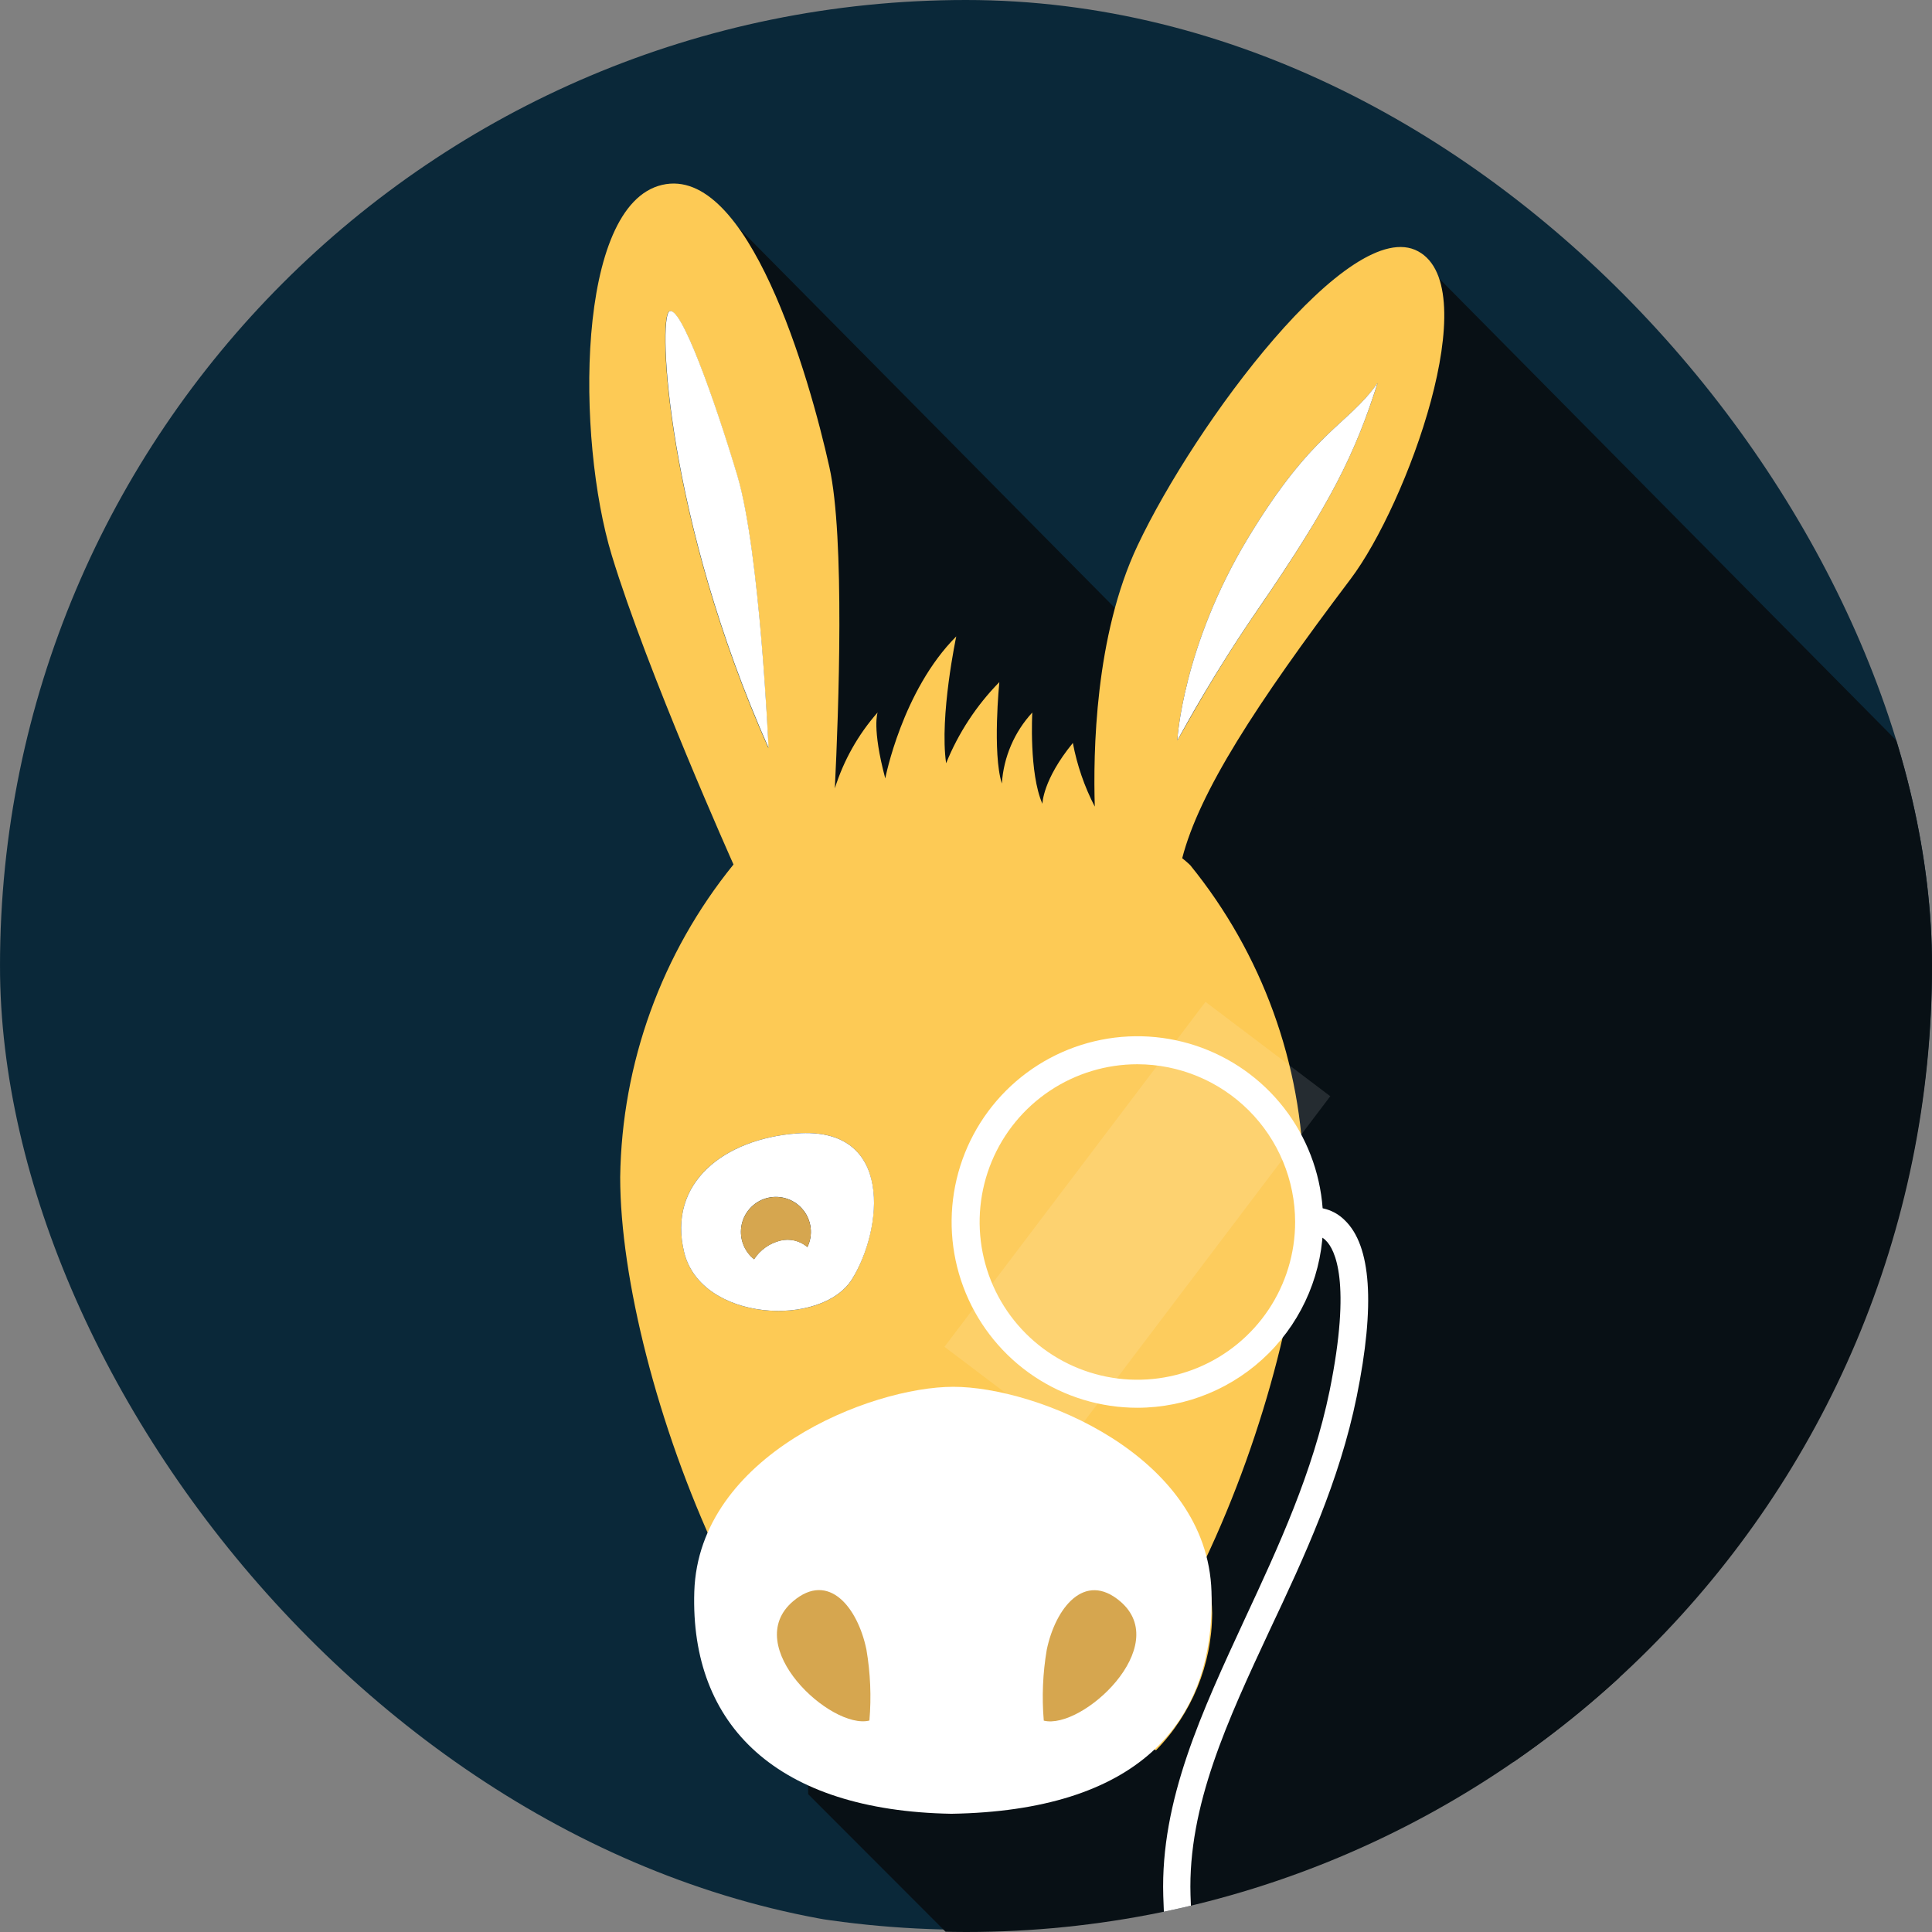 <svg width="200" height="200" viewBox="0 0 200 200" fill="none" xmlns="http://www.w3.org/2000/svg">
<rect x="0" y="0" width="200" height="200" fill="#808080" stroke="none"/>
<g clip-path="url(#clip0_1319_31957)">
<path d="M100 199.766C155.228 199.766 200 154.995 200 99.766C200 44.538 155.228 -0.234 100 -0.234C44.772 -0.234 0 44.538 0 99.766C0 154.995 44.772 199.766 100 199.766Z" fill="#0A2839"/>
<path d="M207.872 310.071L83.662 185.731L82.982 84.231H121.472L147.362 27.191L243.732 124.571L207.872 310.071Z" fill="#081015"/>
<path d="M133.371 302.821L202.731 201.031L107.441 126.631L84.981 91.781L72.861 19.941L169.231 117.321L133.371 302.821Z" fill="#081015"/>
<path d="M146.812 26.021C139.812 22.171 123.712 43.871 117.762 56.471C113.332 65.831 113.162 77.941 113.332 83.501C112.259 81.427 111.494 79.207 111.062 76.911C107.912 80.761 107.912 83.211 107.912 83.211C106.512 80.061 106.862 73.761 106.862 73.761C105.003 75.779 103.891 78.373 103.712 81.111C102.712 77.961 103.452 70.611 103.452 70.611C101.085 73.025 99.213 75.878 97.942 79.011C97.242 74.111 98.992 65.881 98.992 65.881C93.392 71.481 91.642 80.581 91.642 80.581C90.242 75.331 90.852 73.751 90.852 73.751C88.842 76.033 87.333 78.71 86.422 81.611C86.812 73.671 87.472 55.611 85.862 48.371C83.762 38.921 77.462 17.041 68.532 19.141C59.602 21.241 59.652 45.411 63.332 57.491C67.012 69.571 75.932 89.491 75.932 89.491C68.498 98.658 64.366 110.06 64.202 121.861C64.202 132.331 68.072 147.671 74.302 160.971C73.736 162.896 73.456 164.894 73.472 166.901V167.021C73.459 171.127 74.682 175.141 76.982 178.541C77.668 178.522 78.35 178.652 78.982 178.921C81.692 180.021 84.262 180.921 86.822 181.771C79.752 178.771 76.372 172.901 76.622 164.961C76.982 153.301 91.622 147.471 98.772 147.471C105.922 147.471 120.322 153.301 120.682 164.961C121.042 176.441 114.482 183.681 98.482 183.901C96.937 183.876 95.394 183.763 93.862 183.561C95.602 183.891 97.392 184.161 99.272 184.351C102.192 184.641 105.042 185.471 107.712 184.011C110.382 182.551 112.212 181.011 115.152 180.251C115.928 180.083 116.73 180.081 117.507 180.242C118.284 180.404 119.018 180.728 119.662 181.191C123.369 177.403 125.456 172.321 125.482 167.021V166.971C125.446 165.173 125.173 163.388 124.672 161.661C131.072 148.221 134.962 132.571 134.962 121.931C134.795 110.127 130.656 98.724 123.212 89.561C123.212 89.561 122.932 89.281 122.382 88.841C124.142 82.021 129.932 73.021 139.812 59.941C145.652 52.211 153.812 29.831 146.812 26.021ZM69.262 32.251C70.442 31.451 73.952 41.361 76.312 49.251C78.672 57.141 79.542 77.441 79.542 77.441C68.982 53.691 68.092 33.021 69.262 32.251ZM88.202 132.421C85.042 137.481 72.572 136.811 70.822 129.631C69.072 122.451 74.942 117.901 82.482 117.331C92.632 116.571 91.332 127.361 88.202 132.421ZM121.872 76.651C121.872 76.651 122.392 66.941 129.222 55.651C135.942 44.541 139.462 44.101 142.612 39.651C140.252 47.021 137.732 52.151 130.272 63.021C125.632 69.741 122.922 74.901 121.872 76.651V76.651Z" fill="#FDCA55"/>
<path d="M76.333 49.241C73.973 41.351 70.453 31.451 69.283 32.241C68.113 33.031 69.003 53.681 79.563 77.421C79.553 77.431 78.683 57.131 76.333 49.241Z" fill="white"/>
<path d="M129.221 55.651C122.391 66.941 121.871 76.651 121.871 76.651C122.871 74.901 125.631 69.741 130.271 63.001C137.731 52.161 140.271 47.001 142.611 39.641C139.461 44.101 135.941 44.541 129.221 55.651Z" fill="white"/>
<path d="M88.202 132.421C91.362 127.361 92.632 116.571 82.482 117.331C74.952 117.901 69.072 122.451 70.822 129.631C72.572 136.811 85.042 137.471 88.202 132.421ZM78.062 130.351C77.53 129.926 77.128 129.36 76.903 128.716C76.678 128.073 76.64 127.38 76.791 126.716C76.943 126.051 77.279 125.443 77.761 124.962C78.243 124.48 78.851 124.144 79.515 123.992C80.179 123.841 80.873 123.88 81.516 124.105C82.159 124.33 82.725 124.731 83.15 125.264C83.575 125.797 83.841 126.438 83.918 127.115C83.994 127.792 83.878 128.477 83.582 129.091C83.203 128.767 82.753 128.538 82.268 128.421C81.783 128.305 81.277 128.305 80.792 128.421C79.67 128.693 78.693 129.383 78.062 130.351V130.351Z" fill="white"/>
<path d="M83.581 129.101C83.877 128.487 83.993 127.802 83.916 127.125C83.84 126.448 83.574 125.807 83.149 125.274C82.724 124.741 82.158 124.34 81.514 124.115C80.871 123.89 80.178 123.851 79.514 124.002C78.849 124.154 78.242 124.49 77.76 124.972C77.278 125.453 76.942 126.061 76.79 126.726C76.638 127.39 76.677 128.083 76.902 128.726C77.127 129.37 77.529 129.936 78.061 130.361C78.692 129.393 79.668 128.703 80.791 128.431C81.276 128.315 81.782 128.315 82.267 128.431C82.752 128.548 83.202 128.777 83.581 129.101V129.101Z" fill="#D6A64F"/>
<path d="M125.413 164.761C124.973 150.631 107.303 143.561 98.693 143.561C90.083 143.561 72.333 150.631 71.873 164.761C71.433 178.671 80.483 187.441 98.483 187.761C117.483 187.451 125.843 178.681 125.413 164.761ZM82.593 166.211C86.003 163.311 88.773 166.841 89.593 170.821C89.973 173.057 90.067 175.332 89.873 177.591C86.233 178.501 77.543 170.511 82.593 166.211V166.211ZM108.333 177.591C108.139 175.332 108.233 173.057 108.613 170.821C109.433 166.821 112.193 163.311 115.613 166.211C120.693 170.511 112.003 178.501 108.333 177.591Z" fill="white"/>
<path d="M90.001 178.111C90.21 175.658 90.106 173.188 89.691 170.761C88.801 166.441 85.801 162.611 82.101 165.761C76.611 170.421 86.051 179.101 90.001 178.111Z" fill="#D6A64F"/>
<path d="M115.962 165.771C112.262 162.621 109.262 166.461 108.362 170.771C107.947 173.198 107.843 175.668 108.052 178.121C112.012 179.101 121.442 170.421 115.962 165.771Z" fill="#D6A64F"/>
<path d="M117.742 145.731C113.938 145.731 110.22 144.603 107.058 142.49C103.896 140.377 101.431 137.374 99.975 133.86C98.52 130.346 98.139 126.48 98.881 122.75C99.623 119.019 101.455 115.593 104.144 112.903C106.833 110.214 110.26 108.383 113.99 107.641C117.72 106.899 121.587 107.279 125.101 108.735C128.615 110.19 131.618 112.655 133.731 115.818C135.844 118.98 136.972 122.698 136.972 126.501C136.966 131.6 134.939 136.488 131.334 140.093C127.728 143.698 122.84 145.726 117.742 145.731V145.731ZM117.742 110.171C114.512 110.171 111.355 111.129 108.669 112.923C105.984 114.718 103.891 117.268 102.655 120.252C101.419 123.236 101.095 126.519 101.726 129.687C102.356 132.855 103.911 135.764 106.195 138.048C108.478 140.332 111.388 141.887 114.556 142.517C117.724 143.147 121.007 142.824 123.991 141.588C126.975 140.352 129.525 138.259 131.32 135.574C133.114 132.888 134.072 129.731 134.072 126.501C134.066 122.172 132.344 118.021 129.283 114.96C126.222 111.899 122.071 110.176 117.742 110.171V110.171Z" fill="white"/>
<path d="M126.141 235.021C126.091 234.801 120.931 213.271 120.421 196.261C120.121 186.351 124.421 177.201 128.901 167.511C132.351 160.101 135.901 152.441 137.641 143.971C139.941 132.621 138.161 129.331 137.281 128.451C137.101 128.248 136.874 128.091 136.619 127.995C136.365 127.899 136.091 127.867 135.821 127.901V127.901L135.121 125.081C135.85 124.933 136.604 124.968 137.316 125.183C138.028 125.397 138.676 125.785 139.201 126.311C141.951 128.941 142.371 135.081 140.451 144.551C138.661 153.351 135.021 161.171 131.451 168.731C127.081 178.101 122.961 186.941 123.241 196.171C123.741 212.881 128.831 234.121 128.881 234.331L126.141 235.021Z" fill="white"/>
<g opacity="0.22">
<path opacity="0.22" d="M117.743 144.281C127.563 144.281 135.523 136.321 135.523 126.501C135.523 116.682 127.563 108.721 117.743 108.721C107.923 108.721 99.963 116.682 99.963 126.501C99.963 136.321 107.923 144.281 117.743 144.281Z" fill="white"/>
</g>
<g opacity="0.34">
<path opacity="0.34" d="M131.151 108.521L137.711 113.481L110.691 149.191L97.772 139.421L124.791 103.711L131.151 108.521Z" fill="white"/>
</g>
</g>
<defs>
<clipPath id="clip0_1319_31957">
<rect width="200" height="200" rx="100" fill="white"/>
</clipPath>
</defs>
</svg>
